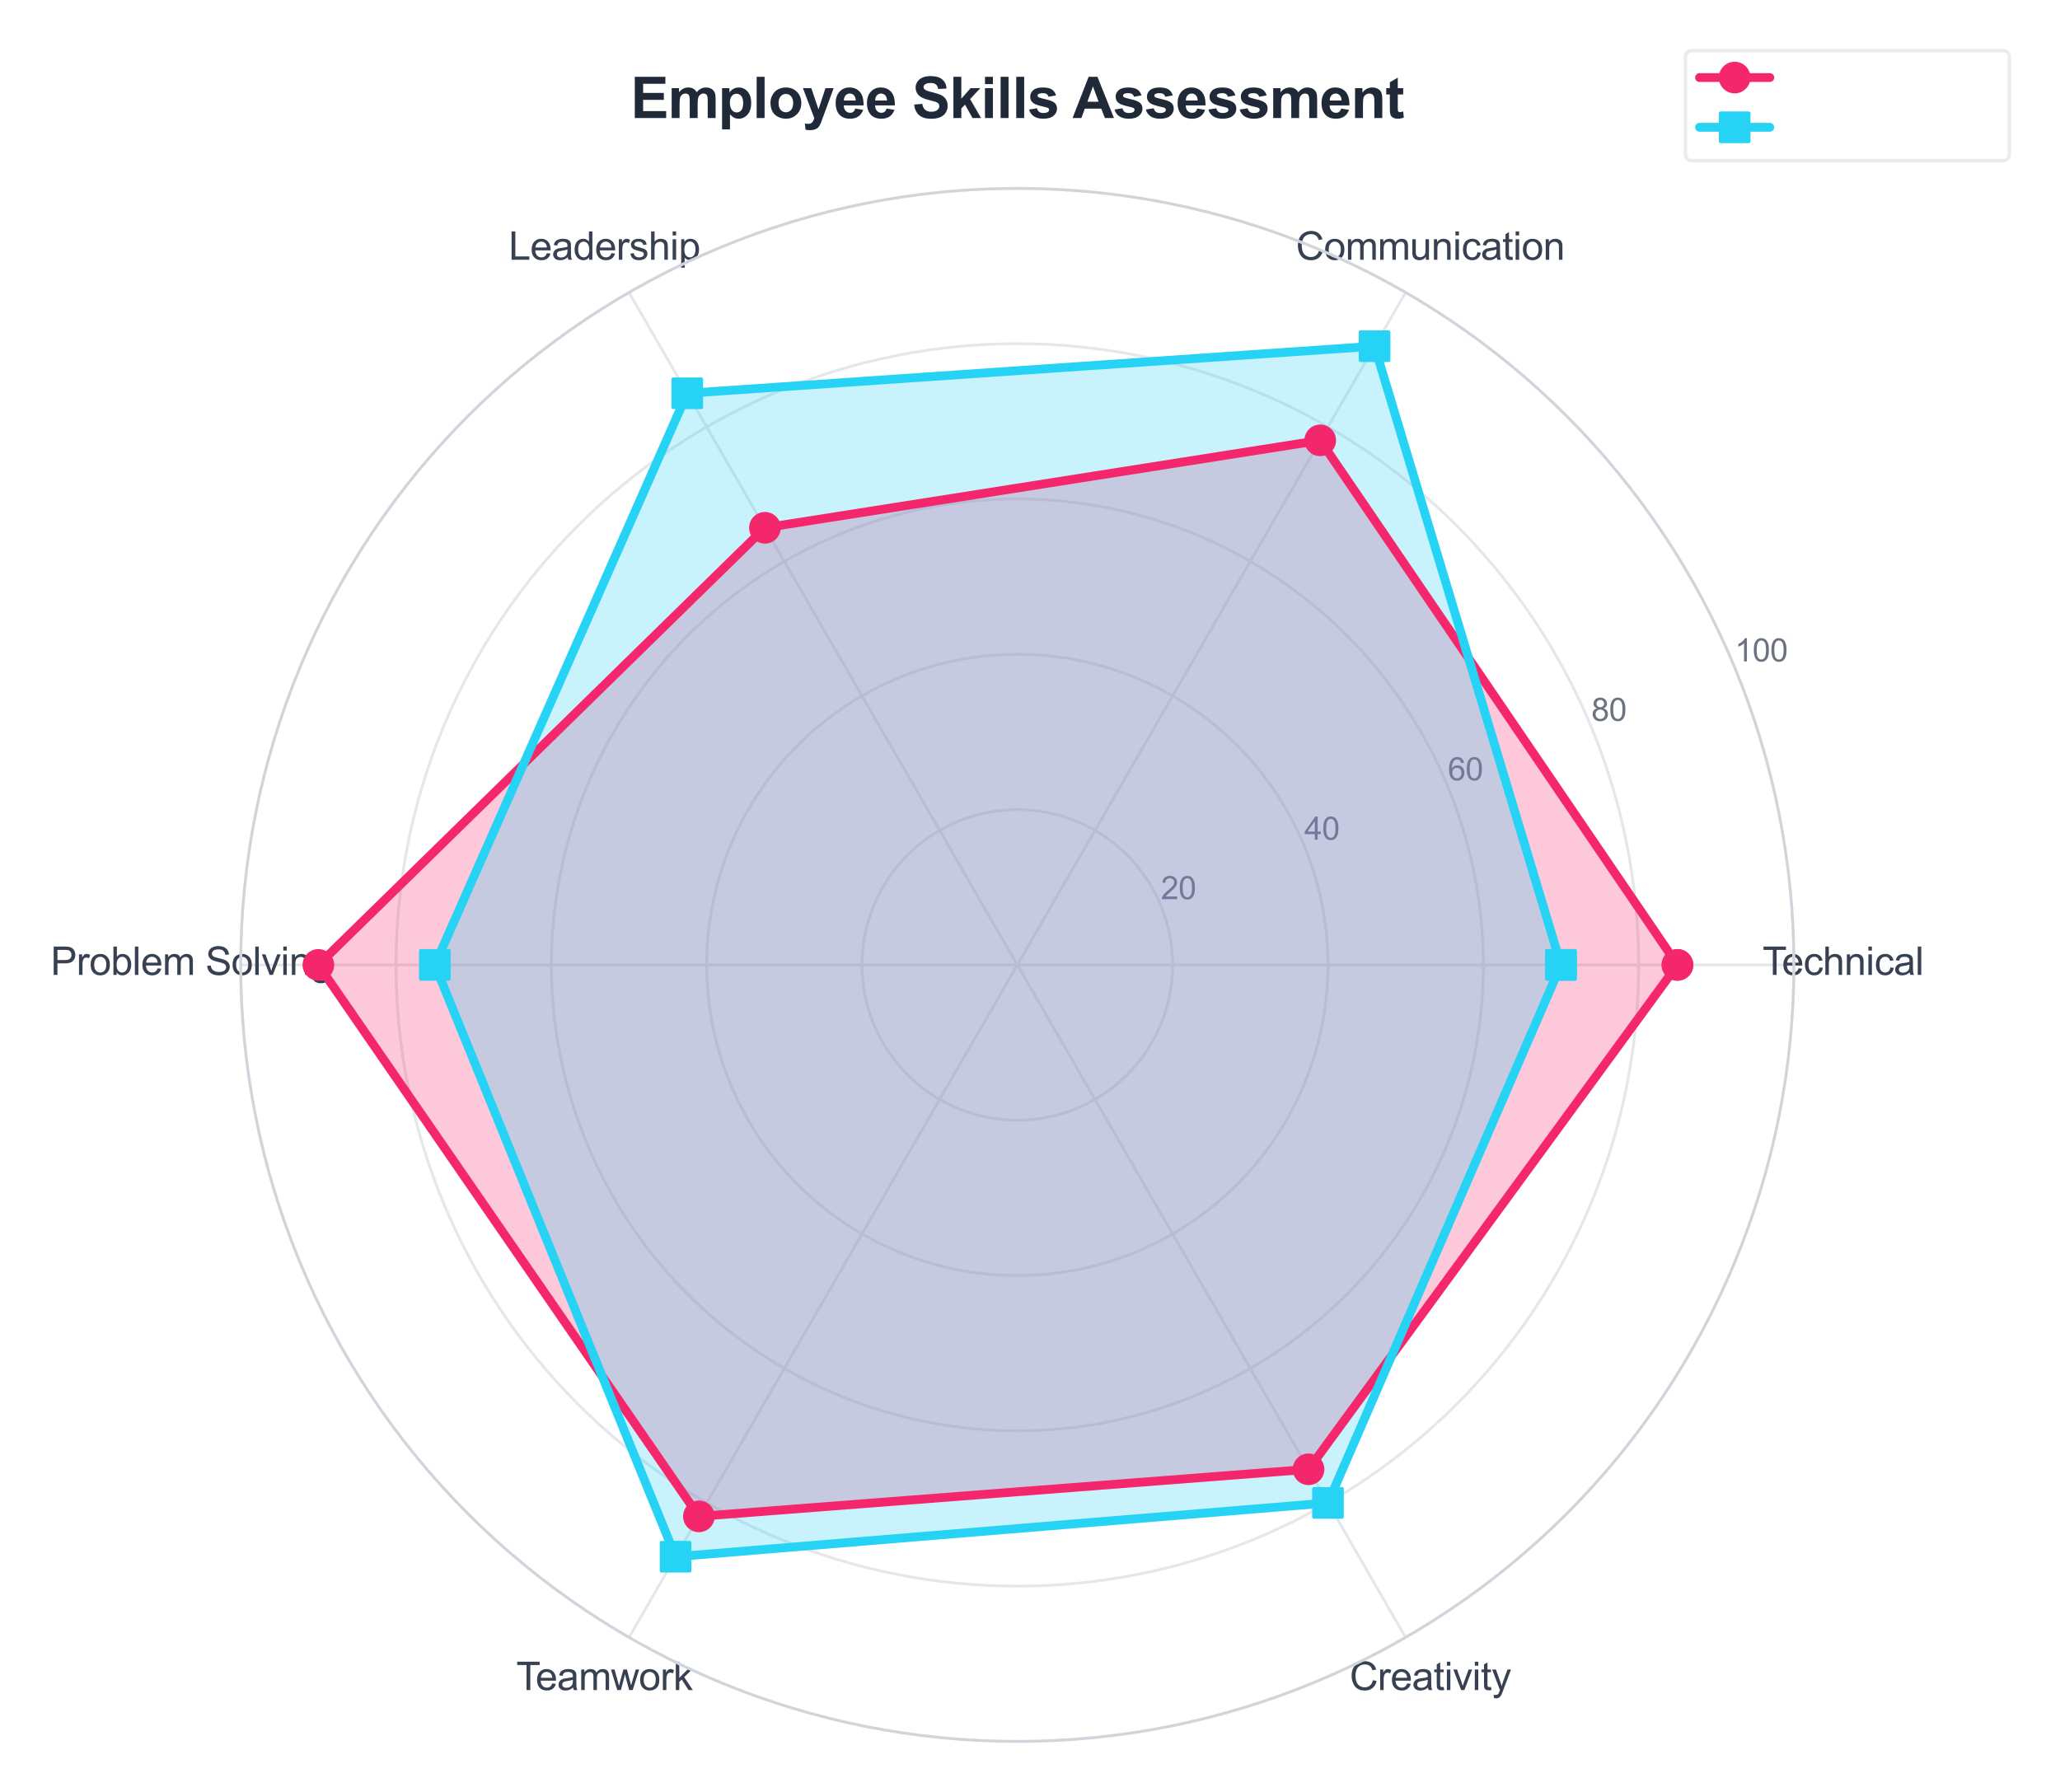 <?xml version="1.0" encoding="utf-8" standalone="no"?>
<!DOCTYPE svg PUBLIC "-//W3C//DTD SVG 1.1//EN"
  "http://www.w3.org/Graphics/SVG/1.1/DTD/svg11.dtd">
<svg xmlns:xlink="http://www.w3.org/1999/xlink" viewBox="0 0 585.802 509.672" xmlns="http://www.w3.org/2000/svg" version="1.1">
 <defs>
  <style type="text/css">*{stroke-linejoin: round; stroke-linecap: butt}</style>
 </defs>
 <g id="figure_1">
  <g id="patch_1">
   <path d="M 0 509.672 
L 585.802 509.672 
L 585.802 0 
L 0 0 
z
" style="fill: #ffffff"/>
  </g>
  <g id="axes_1">
   <g id="patch_2">
    <path d="M 510.147 274.421 
C 510.147 245.419 504.434 216.699 493.336 189.905 
C 482.237 163.111 465.969 138.763 445.461 118.256 
C 424.954 97.749 400.606 81.48 373.812 70.381 
C 347.018 59.283 318.298 53.57 289.296 53.57 
C 260.294 53.57 231.574 59.283 204.78 70.381 
C 177.986 81.48 153.638 97.749 133.131 118.256 
C 112.623 138.763 96.355 163.111 85.256 189.905 
C 74.158 216.699 68.445 245.419 68.445 274.421 
C 68.445 303.423 74.158 332.143 85.256 358.937 
C 96.355 385.731 112.623 410.079 133.131 430.586 
C 153.638 451.094 177.986 467.362 204.78 478.461 
C 231.574 489.559 260.294 495.272 289.296 495.272 
C 318.298 495.272 347.018 489.559 373.812 478.461 
C 400.606 467.362 424.954 451.094 445.461 430.586 
C 465.969 410.079 482.237 385.731 493.336 358.937 
C 504.434 332.143 510.147 303.423 510.147 274.421 
M 289.296 274.421 
C 289.296 274.421 289.296 274.421 289.296 274.421 
C 289.296 274.421 289.296 274.421 289.296 274.421 
C 289.296 274.421 289.296 274.421 289.296 274.421 
C 289.296 274.421 289.296 274.421 289.296 274.421 
C 289.296 274.421 289.296 274.421 289.296 274.421 
C 289.296 274.421 289.296 274.421 289.296 274.421 
C 289.296 274.421 289.296 274.421 289.296 274.421 
C 289.296 274.421 289.296 274.421 289.296 274.421 
C 289.296 274.421 289.296 274.421 289.296 274.421 
C 289.296 274.421 289.296 274.421 289.296 274.421 
C 289.296 274.421 289.296 274.421 289.296 274.421 
C 289.296 274.421 289.296 274.421 289.296 274.421 
C 289.296 274.421 289.296 274.421 289.296 274.421 
C 289.296 274.421 289.296 274.421 289.296 274.421 
C 289.296 274.421 289.296 274.421 289.296 274.421 
C 289.296 274.421 289.296 274.421 289.296 274.421 
z
" style="fill: #ffffff"/>
   </g>
   <g id="matplotlib.axis_1">
    <g id="xtick_1">
     <g id="line2d_1">
      <path d="M 289.296 274.421 
L 510.147 274.421 
" clip-path="url(#peaae382b08)" style="fill: none; stroke: #e5e7eb; stroke-width: 0.8; stroke-linecap: round"/>
     </g>
     <g id="text_1">
      <!-- Technical -->
      <g style="fill: #374151" transform="translate(501.222 277.265) scale(0.11 -0.11)">
       <defs>
        <path id="ArialMT-54" d="M 1659 0 
L 1659 4041 
L 150 4041 
L 150 4581 
L 3781 4581 
L 3781 4041 
L 2266 4041 
L 2266 0 
L 1659 0 
z
" transform="scale(0.016)"/>
        <path id="ArialMT-65" d="M 2694 1069 
L 3275 997 
Q 3138 488 2766 206 
Q 2394 -75 1816 -75 
Q 1088 -75 661 373 
Q 234 822 234 1631 
Q 234 2469 665 2931 
Q 1097 3394 1784 3394 
Q 2450 3394 2872 2941 
Q 3294 2488 3294 1666 
Q 3294 1616 3291 1516 
L 816 1516 
Q 847 969 1125 678 
Q 1403 388 1819 388 
Q 2128 388 2347 550 
Q 2566 713 2694 1069 
z
M 847 1978 
L 2700 1978 
Q 2663 2397 2488 2606 
Q 2219 2931 1791 2931 
Q 1403 2931 1139 2672 
Q 875 2413 847 1978 
z
" transform="scale(0.016)"/>
        <path id="ArialMT-63" d="M 2588 1216 
L 3141 1144 
Q 3050 572 2676 248 
Q 2303 -75 1759 -75 
Q 1078 -75 664 370 
Q 250 816 250 1647 
Q 250 2184 428 2587 
Q 606 2991 970 3192 
Q 1334 3394 1763 3394 
Q 2303 3394 2647 3120 
Q 2991 2847 3088 2344 
L 2541 2259 
Q 2463 2594 2264 2762 
Q 2066 2931 1784 2931 
Q 1359 2931 1093 2626 
Q 828 2322 828 1663 
Q 828 994 1084 691 
Q 1341 388 1753 388 
Q 2084 388 2306 591 
Q 2528 794 2588 1216 
z
" transform="scale(0.016)"/>
        <path id="ArialMT-68" d="M 422 0 
L 422 4581 
L 984 4581 
L 984 2938 
Q 1378 3394 1978 3394 
Q 2347 3394 2619 3248 
Q 2891 3103 3008 2847 
Q 3125 2591 3125 2103 
L 3125 0 
L 2563 0 
L 2563 2103 
Q 2563 2525 2380 2717 
Q 2197 2909 1863 2909 
Q 1613 2909 1392 2779 
Q 1172 2650 1078 2428 
Q 984 2206 984 1816 
L 984 0 
L 422 0 
z
" transform="scale(0.016)"/>
        <path id="ArialMT-6e" d="M 422 0 
L 422 3319 
L 928 3319 
L 928 2847 
Q 1294 3394 1984 3394 
Q 2284 3394 2536 3286 
Q 2788 3178 2913 3003 
Q 3038 2828 3088 2588 
Q 3119 2431 3119 2041 
L 3119 0 
L 2556 0 
L 2556 2019 
Q 2556 2363 2490 2533 
Q 2425 2703 2258 2804 
Q 2091 2906 1866 2906 
Q 1506 2906 1245 2678 
Q 984 2450 984 1813 
L 984 0 
L 422 0 
z
" transform="scale(0.016)"/>
        <path id="ArialMT-69" d="M 425 3934 
L 425 4581 
L 988 4581 
L 988 3934 
L 425 3934 
z
M 425 0 
L 425 3319 
L 988 3319 
L 988 0 
L 425 0 
z
" transform="scale(0.016)"/>
        <path id="ArialMT-61" d="M 2588 409 
Q 2275 144 1986 34 
Q 1697 -75 1366 -75 
Q 819 -75 525 192 
Q 231 459 231 875 
Q 231 1119 342 1320 
Q 453 1522 633 1644 
Q 813 1766 1038 1828 
Q 1203 1872 1538 1913 
Q 2219 1994 2541 2106 
Q 2544 2222 2544 2253 
Q 2544 2597 2384 2738 
Q 2169 2928 1744 2928 
Q 1347 2928 1158 2789 
Q 969 2650 878 2297 
L 328 2372 
Q 403 2725 575 2942 
Q 747 3159 1072 3276 
Q 1397 3394 1825 3394 
Q 2250 3394 2515 3294 
Q 2781 3194 2906 3042 
Q 3031 2891 3081 2659 
Q 3109 2516 3109 2141 
L 3109 1391 
Q 3109 606 3145 398 
Q 3181 191 3288 0 
L 2700 0 
Q 2613 175 2588 409 
z
M 2541 1666 
Q 2234 1541 1622 1453 
Q 1275 1403 1131 1340 
Q 988 1278 909 1158 
Q 831 1038 831 891 
Q 831 666 1001 516 
Q 1172 366 1500 366 
Q 1825 366 2078 508 
Q 2331 650 2450 897 
Q 2541 1088 2541 1459 
L 2541 1666 
z
" transform="scale(0.016)"/>
        <path id="ArialMT-6c" d="M 409 0 
L 409 4581 
L 972 4581 
L 972 0 
L 409 0 
z
" transform="scale(0.016)"/>
       </defs>
       <use xlink:href="#ArialMT-54"/>
       <use xlink:href="#ArialMT-65" transform="translate(49.959 0)"/>
       <use xlink:href="#ArialMT-63" transform="translate(105.574 0)"/>
       <use xlink:href="#ArialMT-68" transform="translate(155.574 0)"/>
       <use xlink:href="#ArialMT-6e" transform="translate(211.189 0)"/>
       <use xlink:href="#ArialMT-69" transform="translate(266.805 0)"/>
       <use xlink:href="#ArialMT-63" transform="translate(289.021 0)"/>
       <use xlink:href="#ArialMT-61" transform="translate(339.021 0)"/>
       <use xlink:href="#ArialMT-6c" transform="translate(394.637 0)"/>
      </g>
     </g>
    </g>
    <g id="xtick_2">
     <g id="line2d_2">
      <path d="M 289.296 274.421 
L 399.722 83.159 
" clip-path="url(#peaae382b08)" style="fill: none; stroke: #e5e7eb; stroke-width: 0.8; stroke-linecap: round"/>
     </g>
     <g id="text_2">
      <!-- Communication -->
      <g style="fill: #374151" transform="translate(368.514 73.878) scale(0.11 -0.11)">
       <defs>
        <path id="ArialMT-43" d="M 3763 1606 
L 4369 1453 
Q 4178 706 3683 314 
Q 3188 -78 2472 -78 
Q 1731 -78 1267 223 
Q 803 525 561 1097 
Q 319 1669 319 2325 
Q 319 3041 592 3573 
Q 866 4106 1370 4382 
Q 1875 4659 2481 4659 
Q 3169 4659 3637 4309 
Q 4106 3959 4291 3325 
L 3694 3184 
Q 3534 3684 3231 3912 
Q 2928 4141 2469 4141 
Q 1941 4141 1586 3887 
Q 1231 3634 1087 3207 
Q 944 2781 944 2328 
Q 944 1744 1114 1308 
Q 1284 872 1643 656 
Q 2003 441 2422 441 
Q 2931 441 3284 734 
Q 3638 1028 3763 1606 
z
" transform="scale(0.016)"/>
        <path id="ArialMT-6f" d="M 213 1659 
Q 213 2581 725 3025 
Q 1153 3394 1769 3394 
Q 2453 3394 2887 2945 
Q 3322 2497 3322 1706 
Q 3322 1066 3130 698 
Q 2938 331 2570 128 
Q 2203 -75 1769 -75 
Q 1072 -75 642 372 
Q 213 819 213 1659 
z
M 791 1659 
Q 791 1022 1069 705 
Q 1347 388 1769 388 
Q 2188 388 2466 706 
Q 2744 1025 2744 1678 
Q 2744 2294 2464 2611 
Q 2184 2928 1769 2928 
Q 1347 2928 1069 2612 
Q 791 2297 791 1659 
z
" transform="scale(0.016)"/>
        <path id="ArialMT-6d" d="M 422 0 
L 422 3319 
L 925 3319 
L 925 2853 
Q 1081 3097 1340 3245 
Q 1600 3394 1931 3394 
Q 2300 3394 2536 3241 
Q 2772 3088 2869 2813 
Q 3263 3394 3894 3394 
Q 4388 3394 4653 3120 
Q 4919 2847 4919 2278 
L 4919 0 
L 4359 0 
L 4359 2091 
Q 4359 2428 4304 2576 
Q 4250 2725 4106 2815 
Q 3963 2906 3769 2906 
Q 3419 2906 3187 2673 
Q 2956 2441 2956 1928 
L 2956 0 
L 2394 0 
L 2394 2156 
Q 2394 2531 2256 2718 
Q 2119 2906 1806 2906 
Q 1569 2906 1367 2781 
Q 1166 2656 1075 2415 
Q 984 2175 984 1722 
L 984 0 
L 422 0 
z
" transform="scale(0.016)"/>
        <path id="ArialMT-75" d="M 2597 0 
L 2597 488 
Q 2209 -75 1544 -75 
Q 1250 -75 995 37 
Q 741 150 617 320 
Q 494 491 444 738 
Q 409 903 409 1263 
L 409 3319 
L 972 3319 
L 972 1478 
Q 972 1038 1006 884 
Q 1059 663 1231 536 
Q 1403 409 1656 409 
Q 1909 409 2131 539 
Q 2353 669 2445 892 
Q 2538 1116 2538 1541 
L 2538 3319 
L 3100 3319 
L 3100 0 
L 2597 0 
z
" transform="scale(0.016)"/>
        <path id="ArialMT-74" d="M 1650 503 
L 1731 6 
Q 1494 -44 1306 -44 
Q 1000 -44 831 53 
Q 663 150 594 308 
Q 525 466 525 972 
L 525 2881 
L 113 2881 
L 113 3319 
L 525 3319 
L 525 4141 
L 1084 4478 
L 1084 3319 
L 1650 3319 
L 1650 2881 
L 1084 2881 
L 1084 941 
Q 1084 700 1114 631 
Q 1144 563 1211 522 
Q 1278 481 1403 481 
Q 1497 481 1650 503 
z
" transform="scale(0.016)"/>
       </defs>
       <use xlink:href="#ArialMT-43"/>
       <use xlink:href="#ArialMT-6f" transform="translate(72.217 0)"/>
       <use xlink:href="#ArialMT-6d" transform="translate(127.832 0)"/>
       <use xlink:href="#ArialMT-6d" transform="translate(211.133 0)"/>
       <use xlink:href="#ArialMT-75" transform="translate(294.434 0)"/>
       <use xlink:href="#ArialMT-6e" transform="translate(350.049 0)"/>
       <use xlink:href="#ArialMT-69" transform="translate(405.664 0)"/>
       <use xlink:href="#ArialMT-63" transform="translate(427.881 0)"/>
       <use xlink:href="#ArialMT-61" transform="translate(477.881 0)"/>
       <use xlink:href="#ArialMT-74" transform="translate(533.496 0)"/>
       <use xlink:href="#ArialMT-69" transform="translate(561.279 0)"/>
       <use xlink:href="#ArialMT-6f" transform="translate(583.496 0)"/>
       <use xlink:href="#ArialMT-6e" transform="translate(639.111 0)"/>
      </g>
     </g>
    </g>
    <g id="xtick_3">
     <g id="line2d_3">
      <path d="M 289.296 274.421 
L 178.871 83.159 
" clip-path="url(#peaae382b08)" style="fill: none; stroke: #e5e7eb; stroke-width: 0.8; stroke-linecap: round"/>
     </g>
     <g id="text_3">
      <!-- Leadership -->
      <g style="fill: #374151" transform="translate(144.658 73.878) scale(0.11 -0.11)">
       <defs>
        <path id="ArialMT-4c" d="M 469 0 
L 469 4581 
L 1075 4581 
L 1075 541 
L 3331 541 
L 3331 0 
L 469 0 
z
" transform="scale(0.016)"/>
        <path id="ArialMT-64" d="M 2575 0 
L 2575 419 
Q 2259 -75 1647 -75 
Q 1250 -75 917 144 
Q 584 363 401 755 
Q 219 1147 219 1656 
Q 219 2153 384 2558 
Q 550 2963 881 3178 
Q 1213 3394 1622 3394 
Q 1922 3394 2156 3267 
Q 2391 3141 2538 2938 
L 2538 4581 
L 3097 4581 
L 3097 0 
L 2575 0 
z
M 797 1656 
Q 797 1019 1065 703 
Q 1334 388 1700 388 
Q 2069 388 2326 689 
Q 2584 991 2584 1609 
Q 2584 2291 2321 2609 
Q 2059 2928 1675 2928 
Q 1300 2928 1048 2622 
Q 797 2316 797 1656 
z
" transform="scale(0.016)"/>
        <path id="ArialMT-72" d="M 416 0 
L 416 3319 
L 922 3319 
L 922 2816 
Q 1116 3169 1280 3281 
Q 1444 3394 1641 3394 
Q 1925 3394 2219 3213 
L 2025 2691 
Q 1819 2813 1613 2813 
Q 1428 2813 1281 2702 
Q 1134 2591 1072 2394 
Q 978 2094 978 1738 
L 978 0 
L 416 0 
z
" transform="scale(0.016)"/>
        <path id="ArialMT-73" d="M 197 991 
L 753 1078 
Q 800 744 1014 566 
Q 1228 388 1613 388 
Q 2000 388 2187 545 
Q 2375 703 2375 916 
Q 2375 1106 2209 1216 
Q 2094 1291 1634 1406 
Q 1016 1563 777 1677 
Q 538 1791 414 1992 
Q 291 2194 291 2438 
Q 291 2659 392 2848 
Q 494 3038 669 3163 
Q 800 3259 1026 3326 
Q 1253 3394 1513 3394 
Q 1903 3394 2198 3281 
Q 2494 3169 2634 2976 
Q 2775 2784 2828 2463 
L 2278 2388 
Q 2241 2644 2061 2787 
Q 1881 2931 1553 2931 
Q 1166 2931 1000 2803 
Q 834 2675 834 2503 
Q 834 2394 903 2306 
Q 972 2216 1119 2156 
Q 1203 2125 1616 2013 
Q 2213 1853 2448 1751 
Q 2684 1650 2818 1456 
Q 2953 1263 2953 975 
Q 2953 694 2789 445 
Q 2625 197 2315 61 
Q 2006 -75 1616 -75 
Q 969 -75 630 194 
Q 291 463 197 991 
z
" transform="scale(0.016)"/>
        <path id="ArialMT-70" d="M 422 -1272 
L 422 3319 
L 934 3319 
L 934 2888 
Q 1116 3141 1344 3267 
Q 1572 3394 1897 3394 
Q 2322 3394 2647 3175 
Q 2972 2956 3137 2557 
Q 3303 2159 3303 1684 
Q 3303 1175 3120 767 
Q 2938 359 2589 142 
Q 2241 -75 1856 -75 
Q 1575 -75 1351 44 
Q 1128 163 984 344 
L 984 -1272 
L 422 -1272 
z
M 931 1641 
Q 931 1000 1190 694 
Q 1450 388 1819 388 
Q 2194 388 2461 705 
Q 2728 1022 2728 1688 
Q 2728 2322 2467 2637 
Q 2206 2953 1844 2953 
Q 1484 2953 1207 2617 
Q 931 2281 931 1641 
z
" transform="scale(0.016)"/>
       </defs>
       <use xlink:href="#ArialMT-4c"/>
       <use xlink:href="#ArialMT-65" transform="translate(55.615 0)"/>
       <use xlink:href="#ArialMT-61" transform="translate(111.23 0)"/>
       <use xlink:href="#ArialMT-64" transform="translate(166.846 0)"/>
       <use xlink:href="#ArialMT-65" transform="translate(222.461 0)"/>
       <use xlink:href="#ArialMT-72" transform="translate(278.076 0)"/>
       <use xlink:href="#ArialMT-73" transform="translate(311.377 0)"/>
       <use xlink:href="#ArialMT-68" transform="translate(361.377 0)"/>
       <use xlink:href="#ArialMT-69" transform="translate(416.992 0)"/>
       <use xlink:href="#ArialMT-70" transform="translate(439.209 0)"/>
      </g>
     </g>
    </g>
    <g id="xtick_4">
     <g id="line2d_4">
      <path d="M 289.296 274.421 
L 68.445 274.421 
" clip-path="url(#peaae382b08)" style="fill: none; stroke: #e5e7eb; stroke-width: 0.8; stroke-linecap: round"/>
     </g>
     <g id="text_4">
      <!-- Problem Solving -->
      <g style="fill: #374151" transform="translate(14.4 277.267) scale(0.11 -0.11)">
       <defs>
        <path id="ArialMT-50" d="M 494 0 
L 494 4581 
L 2222 4581 
Q 2678 4581 2919 4538 
Q 3256 4481 3484 4323 
Q 3713 4166 3852 3881 
Q 3991 3597 3991 3256 
Q 3991 2672 3619 2267 
Q 3247 1863 2275 1863 
L 1100 1863 
L 1100 0 
L 494 0 
z
M 1100 2403 
L 2284 2403 
Q 2872 2403 3119 2622 
Q 3366 2841 3366 3238 
Q 3366 3525 3220 3729 
Q 3075 3934 2838 4000 
Q 2684 4041 2272 4041 
L 1100 4041 
L 1100 2403 
z
" transform="scale(0.016)"/>
        <path id="ArialMT-62" d="M 941 0 
L 419 0 
L 419 4581 
L 981 4581 
L 981 2947 
Q 1338 3394 1891 3394 
Q 2197 3394 2470 3270 
Q 2744 3147 2920 2923 
Q 3097 2700 3197 2384 
Q 3297 2069 3297 1709 
Q 3297 856 2875 390 
Q 2453 -75 1863 -75 
Q 1275 -75 941 416 
L 941 0 
z
M 934 1684 
Q 934 1088 1097 822 
Q 1363 388 1816 388 
Q 2184 388 2453 708 
Q 2722 1028 2722 1663 
Q 2722 2313 2464 2622 
Q 2206 2931 1841 2931 
Q 1472 2931 1203 2611 
Q 934 2291 934 1684 
z
" transform="scale(0.016)"/>
        <path id="ArialMT-20" transform="scale(0.016)"/>
        <path id="ArialMT-53" d="M 288 1472 
L 859 1522 
Q 900 1178 1048 958 
Q 1197 738 1509 602 
Q 1822 466 2213 466 
Q 2559 466 2825 569 
Q 3091 672 3220 851 
Q 3350 1031 3350 1244 
Q 3350 1459 3225 1620 
Q 3100 1781 2813 1891 
Q 2628 1963 1997 2114 
Q 1366 2266 1113 2400 
Q 784 2572 623 2826 
Q 463 3081 463 3397 
Q 463 3744 659 4045 
Q 856 4347 1234 4503 
Q 1613 4659 2075 4659 
Q 2584 4659 2973 4495 
Q 3363 4331 3572 4012 
Q 3781 3694 3797 3291 
L 3216 3247 
Q 3169 3681 2898 3903 
Q 2628 4125 2100 4125 
Q 1550 4125 1298 3923 
Q 1047 3722 1047 3438 
Q 1047 3191 1225 3031 
Q 1400 2872 2139 2705 
Q 2878 2538 3153 2413 
Q 3553 2228 3743 1945 
Q 3934 1663 3934 1294 
Q 3934 928 3725 604 
Q 3516 281 3123 101 
Q 2731 -78 2241 -78 
Q 1619 -78 1198 103 
Q 778 284 539 648 
Q 300 1013 288 1472 
z
" transform="scale(0.016)"/>
        <path id="ArialMT-76" d="M 1344 0 
L 81 3319 
L 675 3319 
L 1388 1331 
Q 1503 1009 1600 663 
Q 1675 925 1809 1294 
L 2547 3319 
L 3125 3319 
L 1869 0 
L 1344 0 
z
" transform="scale(0.016)"/>
        <path id="ArialMT-67" d="M 319 -275 
L 866 -356 
Q 900 -609 1056 -725 
Q 1266 -881 1628 -881 
Q 2019 -881 2231 -725 
Q 2444 -569 2519 -288 
Q 2563 -116 2559 434 
Q 2191 0 1641 0 
Q 956 0 581 494 
Q 206 988 206 1678 
Q 206 2153 378 2554 
Q 550 2956 876 3175 
Q 1203 3394 1644 3394 
Q 2231 3394 2613 2919 
L 2613 3319 
L 3131 3319 
L 3131 450 
Q 3131 -325 2973 -648 
Q 2816 -972 2473 -1159 
Q 2131 -1347 1631 -1347 
Q 1038 -1347 672 -1080 
Q 306 -813 319 -275 
z
M 784 1719 
Q 784 1066 1043 766 
Q 1303 466 1694 466 
Q 2081 466 2343 764 
Q 2606 1063 2606 1700 
Q 2606 2309 2336 2618 
Q 2066 2928 1684 2928 
Q 1309 2928 1046 2623 
Q 784 2319 784 1719 
z
" transform="scale(0.016)"/>
       </defs>
       <use xlink:href="#ArialMT-50"/>
       <use xlink:href="#ArialMT-72" transform="translate(66.699 0)"/>
       <use xlink:href="#ArialMT-6f" transform="translate(100 0)"/>
       <use xlink:href="#ArialMT-62" transform="translate(155.615 0)"/>
       <use xlink:href="#ArialMT-6c" transform="translate(211.23 0)"/>
       <use xlink:href="#ArialMT-65" transform="translate(233.447 0)"/>
       <use xlink:href="#ArialMT-6d" transform="translate(289.062 0)"/>
       <use xlink:href="#ArialMT-20" transform="translate(372.363 0)"/>
       <use xlink:href="#ArialMT-53" transform="translate(400.146 0)"/>
       <use xlink:href="#ArialMT-6f" transform="translate(466.846 0)"/>
       <use xlink:href="#ArialMT-6c" transform="translate(522.461 0)"/>
       <use xlink:href="#ArialMT-76" transform="translate(544.678 0)"/>
       <use xlink:href="#ArialMT-69" transform="translate(594.678 0)"/>
       <use xlink:href="#ArialMT-6e" transform="translate(616.895 0)"/>
       <use xlink:href="#ArialMT-67" transform="translate(672.51 0)"/>
      </g>
     </g>
    </g>
    <g id="xtick_5">
     <g id="line2d_5">
      <path d="M 289.296 274.421 
L 178.871 465.684 
" clip-path="url(#peaae382b08)" style="fill: none; stroke: #e5e7eb; stroke-width: 0.8; stroke-linecap: round"/>
     </g>
     <g id="text_5">
      <!-- Teamwork -->
      <g style="fill: #374151" transform="translate(146.813 480.652) scale(0.11 -0.11)">
       <defs>
        <path id="ArialMT-77" d="M 1034 0 
L 19 3319 
L 600 3319 
L 1128 1403 
L 1325 691 
Q 1338 744 1497 1375 
L 2025 3319 
L 2603 3319 
L 3100 1394 
L 3266 759 
L 3456 1400 
L 4025 3319 
L 4572 3319 
L 3534 0 
L 2950 0 
L 2422 1988 
L 2294 2553 
L 1622 0 
L 1034 0 
z
" transform="scale(0.016)"/>
        <path id="ArialMT-6b" d="M 425 0 
L 425 4581 
L 988 4581 
L 988 1969 
L 2319 3319 
L 3047 3319 
L 1778 2088 
L 3175 0 
L 2481 0 
L 1384 1697 
L 988 1316 
L 988 0 
L 425 0 
z
" transform="scale(0.016)"/>
       </defs>
       <use xlink:href="#ArialMT-54"/>
       <use xlink:href="#ArialMT-65" transform="translate(49.959 0)"/>
       <use xlink:href="#ArialMT-61" transform="translate(105.574 0)"/>
       <use xlink:href="#ArialMT-6d" transform="translate(161.189 0)"/>
       <use xlink:href="#ArialMT-77" transform="translate(244.49 0)"/>
       <use xlink:href="#ArialMT-6f" transform="translate(316.707 0)"/>
       <use xlink:href="#ArialMT-72" transform="translate(372.322 0)"/>
       <use xlink:href="#ArialMT-6b" transform="translate(405.623 0)"/>
      </g>
     </g>
    </g>
    <g id="xtick_6">
     <g id="line2d_6">
      <path d="M 289.296 274.421 
L 399.722 465.684 
" clip-path="url(#peaae382b08)" style="fill: none; stroke: #e5e7eb; stroke-width: 0.8; stroke-linecap: round"/>
     </g>
     <g id="text_6">
      <!-- Creativity -->
      <g style="fill: #374151" transform="translate(383.801 480.654) scale(0.11 -0.11)">
       <defs>
        <path id="ArialMT-79" d="M 397 -1278 
L 334 -750 
Q 519 -800 656 -800 
Q 844 -800 956 -737 
Q 1069 -675 1141 -563 
Q 1194 -478 1313 -144 
Q 1328 -97 1363 -6 
L 103 3319 
L 709 3319 
L 1400 1397 
Q 1534 1031 1641 628 
Q 1738 1016 1872 1384 
L 2581 3319 
L 3144 3319 
L 1881 -56 
Q 1678 -603 1566 -809 
Q 1416 -1088 1222 -1217 
Q 1028 -1347 759 -1347 
Q 597 -1347 397 -1278 
z
" transform="scale(0.016)"/>
       </defs>
       <use xlink:href="#ArialMT-43"/>
       <use xlink:href="#ArialMT-72" transform="translate(72.217 0)"/>
       <use xlink:href="#ArialMT-65" transform="translate(105.518 0)"/>
       <use xlink:href="#ArialMT-61" transform="translate(161.133 0)"/>
       <use xlink:href="#ArialMT-74" transform="translate(216.748 0)"/>
       <use xlink:href="#ArialMT-69" transform="translate(244.531 0)"/>
       <use xlink:href="#ArialMT-76" transform="translate(266.748 0)"/>
       <use xlink:href="#ArialMT-69" transform="translate(316.748 0)"/>
       <use xlink:href="#ArialMT-74" transform="translate(338.965 0)"/>
       <use xlink:href="#ArialMT-79" transform="translate(366.748 0)"/>
      </g>
     </g>
    </g>
   </g>
   <g id="matplotlib.axis_2">
    <g id="ytick_1">
     <g id="line2d_7">
      <path d="M 333.466 274.421 
C 333.466 268.621 332.324 262.877 330.104 257.518 
C 327.884 252.159 324.631 247.29 320.529 243.188 
C 316.428 239.087 311.558 235.833 306.199 233.613 
C 300.841 231.394 295.097 230.251 289.296 230.251 
C 283.496 230.251 277.752 231.394 272.393 233.613 
C 267.034 235.833 262.165 239.087 258.063 243.188 
C 253.962 247.29 250.708 252.159 248.488 257.518 
C 246.269 262.877 245.126 268.621 245.126 274.421 
C 245.126 280.222 246.269 285.966 248.488 291.324 
C 250.708 296.683 253.962 301.553 258.063 305.654 
C 262.165 309.756 267.034 313.009 272.393 315.229 
C 277.752 317.449 283.496 318.591 289.296 318.591 
C 295.097 318.591 300.841 317.449 306.199 315.229 
C 311.558 313.009 316.428 309.756 320.529 305.654 
C 324.631 301.553 327.884 296.683 330.104 291.324 
C 332.324 285.966 333.466 280.222 333.466 274.421 
" clip-path="url(#peaae382b08)" style="fill: none; stroke: #e5e7eb; stroke-width: 0.8; stroke-linecap: round"/>
     </g>
     <g id="text_7">
      <!-- 20 -->
      <g style="fill: #6b7280" transform="translate(330.104 255.729) scale(0.09 -0.09)">
       <defs>
        <path id="ArialMT-32" d="M 3222 541 
L 3222 0 
L 194 0 
Q 188 203 259 391 
Q 375 700 629 1000 
Q 884 1300 1366 1694 
Q 2113 2306 2375 2664 
Q 2638 3022 2638 3341 
Q 2638 3675 2398 3904 
Q 2159 4134 1775 4134 
Q 1369 4134 1125 3890 
Q 881 3647 878 3216 
L 300 3275 
Q 359 3922 746 4261 
Q 1134 4600 1788 4600 
Q 2447 4600 2831 4234 
Q 3216 3869 3216 3328 
Q 3216 3053 3103 2787 
Q 2991 2522 2730 2228 
Q 2469 1934 1863 1422 
Q 1356 997 1212 845 
Q 1069 694 975 541 
L 3222 541 
z
" transform="scale(0.016)"/>
        <path id="ArialMT-30" d="M 266 2259 
Q 266 3072 433 3567 
Q 600 4063 929 4331 
Q 1259 4600 1759 4600 
Q 2128 4600 2406 4451 
Q 2684 4303 2865 4023 
Q 3047 3744 3150 3342 
Q 3253 2941 3253 2259 
Q 3253 1453 3087 958 
Q 2922 463 2592 192 
Q 2263 -78 1759 -78 
Q 1097 -78 719 397 
Q 266 969 266 2259 
z
M 844 2259 
Q 844 1131 1108 757 
Q 1372 384 1759 384 
Q 2147 384 2411 759 
Q 2675 1134 2675 2259 
Q 2675 3391 2411 3762 
Q 2147 4134 1753 4134 
Q 1366 4134 1134 3806 
Q 844 3388 844 2259 
z
" transform="scale(0.016)"/>
       </defs>
       <use xlink:href="#ArialMT-32"/>
       <use xlink:href="#ArialMT-30" transform="translate(55.615 0)"/>
      </g>
     </g>
    </g>
    <g id="ytick_2">
     <g id="line2d_8">
      <path d="M 377.637 274.421 
C 377.637 262.82 375.351 251.332 370.912 240.615 
C 366.473 229.897 359.965 220.158 351.762 211.955 
C 343.559 203.752 333.82 197.245 323.103 192.805 
C 312.385 188.366 300.897 186.081 289.296 186.081 
C 277.695 186.081 266.207 188.366 255.49 192.805 
C 244.772 197.245 235.033 203.752 226.83 211.955 
C 218.627 220.158 212.12 229.897 207.68 240.615 
C 203.241 251.332 200.956 262.82 200.956 274.421 
C 200.956 286.022 203.241 297.51 207.68 308.228 
C 212.12 318.945 218.627 328.684 226.83 336.887 
C 235.033 345.09 244.772 351.598 255.49 356.037 
C 266.207 360.477 277.695 362.762 289.296 362.762 
C 300.897 362.762 312.385 360.477 323.103 356.037 
C 333.82 351.598 343.559 345.09 351.762 336.887 
C 359.965 328.684 366.473 318.945 370.912 308.228 
C 375.351 297.51 377.637 286.022 377.637 274.421 
" clip-path="url(#peaae382b08)" style="fill: none; stroke: #e5e7eb; stroke-width: 0.8; stroke-linecap: round"/>
     </g>
     <g id="text_8">
      <!-- 40 -->
      <g style="fill: #6b7280" transform="translate(370.912 238.826) scale(0.09 -0.09)">
       <defs>
        <path id="ArialMT-34" d="M 2069 0 
L 2069 1097 
L 81 1097 
L 81 1613 
L 2172 4581 
L 2631 4581 
L 2631 1613 
L 3250 1613 
L 3250 1097 
L 2631 1097 
L 2631 0 
L 2069 0 
z
M 2069 1613 
L 2069 3678 
L 634 1613 
L 2069 1613 
z
" transform="scale(0.016)"/>
       </defs>
       <use xlink:href="#ArialMT-34"/>
       <use xlink:href="#ArialMT-30" transform="translate(55.615 0)"/>
      </g>
     </g>
    </g>
    <g id="ytick_3">
     <g id="line2d_9">
      <path d="M 421.807 274.421 
C 421.807 257.02 418.379 239.788 411.72 223.712 
C 405.061 207.635 395.3 193.027 382.995 180.722 
C 370.691 168.418 356.082 158.656 340.006 151.997 
C 323.929 145.338 306.697 141.911 289.296 141.911 
C 271.895 141.911 254.663 145.338 238.587 151.997 
C 222.51 158.656 207.901 168.418 195.597 180.722 
C 183.293 193.027 173.531 207.635 166.872 223.712 
C 160.213 239.788 156.786 257.02 156.786 274.421 
C 156.786 291.822 160.213 309.054 166.872 325.131 
C 173.531 341.207 183.293 355.816 195.597 368.12 
C 207.901 380.425 222.51 390.186 238.587 396.845 
C 254.663 403.504 271.895 406.932 289.296 406.932 
C 306.697 406.932 323.929 403.504 340.006 396.845 
C 356.082 390.186 370.691 380.425 382.995 368.12 
C 395.3 355.816 405.061 341.207 411.72 325.131 
C 418.379 309.054 421.807 291.822 421.807 274.421 
" clip-path="url(#peaae382b08)" style="fill: none; stroke: #e5e7eb; stroke-width: 0.8; stroke-linecap: round"/>
     </g>
     <g id="text_9">
      <!-- 60 -->
      <g style="fill: #6b7280" transform="translate(411.72 221.923) scale(0.09 -0.09)">
       <defs>
        <path id="ArialMT-36" d="M 3184 3459 
L 2625 3416 
Q 2550 3747 2413 3897 
Q 2184 4138 1850 4138 
Q 1581 4138 1378 3988 
Q 1113 3794 959 3422 
Q 806 3050 800 2363 
Q 1003 2672 1297 2822 
Q 1591 2972 1913 2972 
Q 2475 2972 2870 2558 
Q 3266 2144 3266 1488 
Q 3266 1056 3080 686 
Q 2894 316 2569 119 
Q 2244 -78 1831 -78 
Q 1128 -78 684 439 
Q 241 956 241 2144 
Q 241 3472 731 4075 
Q 1159 4600 1884 4600 
Q 2425 4600 2770 4297 
Q 3116 3994 3184 3459 
z
M 888 1484 
Q 888 1194 1011 928 
Q 1134 663 1356 523 
Q 1578 384 1822 384 
Q 2178 384 2434 671 
Q 2691 959 2691 1453 
Q 2691 1928 2437 2201 
Q 2184 2475 1800 2475 
Q 1419 2475 1153 2201 
Q 888 1928 888 1484 
z
" transform="scale(0.016)"/>
       </defs>
       <use xlink:href="#ArialMT-36"/>
       <use xlink:href="#ArialMT-30" transform="translate(55.615 0)"/>
      </g>
     </g>
    </g>
    <g id="ytick_4">
     <g id="line2d_10">
      <path d="M 465.977 274.421 
C 465.977 251.22 461.407 228.244 452.528 206.808 
C 443.649 185.373 430.634 165.895 414.228 149.489 
C 397.822 133.083 378.344 120.068 356.909 111.189 
C 335.474 102.311 312.498 97.74 289.296 97.74 
C 266.095 97.74 243.119 102.311 221.683 111.189 
C 200.248 120.068 180.77 133.083 164.364 149.489 
C 147.958 165.895 134.943 185.373 126.064 206.808 
C 117.186 228.244 112.615 251.22 112.615 274.421 
C 112.615 297.623 117.186 320.599 126.064 342.034 
C 134.943 363.469 147.958 382.947 164.364 399.353 
C 180.77 415.759 200.248 428.774 221.683 437.653 
C 243.119 446.532 266.095 451.102 289.296 451.102 
C 312.498 451.102 335.474 446.532 356.909 437.653 
C 378.344 428.774 397.822 415.759 414.228 399.353 
C 430.634 382.947 443.649 363.469 452.528 342.034 
C 461.407 320.599 465.977 297.623 465.977 274.421 
" clip-path="url(#peaae382b08)" style="fill: none; stroke: #e5e7eb; stroke-width: 0.8; stroke-linecap: round"/>
     </g>
     <g id="text_10">
      <!-- 80 -->
      <g style="fill: #6b7280" transform="translate(452.528 205.02) scale(0.09 -0.09)">
       <defs>
        <path id="ArialMT-38" d="M 1131 2484 
Q 781 2613 612 2850 
Q 444 3088 444 3419 
Q 444 3919 803 4259 
Q 1163 4600 1759 4600 
Q 2359 4600 2725 4251 
Q 3091 3903 3091 3403 
Q 3091 3084 2923 2848 
Q 2756 2613 2416 2484 
Q 2838 2347 3058 2040 
Q 3278 1734 3278 1309 
Q 3278 722 2862 322 
Q 2447 -78 1769 -78 
Q 1091 -78 675 323 
Q 259 725 259 1325 
Q 259 1772 486 2073 
Q 713 2375 1131 2484 
z
M 1019 3438 
Q 1019 3113 1228 2906 
Q 1438 2700 1772 2700 
Q 2097 2700 2305 2904 
Q 2513 3109 2513 3406 
Q 2513 3716 2298 3927 
Q 2084 4138 1766 4138 
Q 1444 4138 1231 3931 
Q 1019 3725 1019 3438 
z
M 838 1322 
Q 838 1081 952 856 
Q 1066 631 1291 507 
Q 1516 384 1775 384 
Q 2178 384 2440 643 
Q 2703 903 2703 1303 
Q 2703 1709 2433 1975 
Q 2163 2241 1756 2241 
Q 1359 2241 1098 1978 
Q 838 1716 838 1322 
z
" transform="scale(0.016)"/>
       </defs>
       <use xlink:href="#ArialMT-38"/>
       <use xlink:href="#ArialMT-30" transform="translate(55.615 0)"/>
      </g>
     </g>
    </g>
    <g id="ytick_5">
     <g id="line2d_11">
      <path d="M 510.147 274.421 
C 510.147 245.419 504.434 216.699 493.336 189.905 
C 482.237 163.111 465.969 138.763 445.461 118.256 
C 424.954 97.749 400.606 81.48 373.812 70.381 
C 347.018 59.283 318.298 53.57 289.296 53.57 
C 260.294 53.57 231.574 59.283 204.78 70.381 
C 177.986 81.48 153.638 97.749 133.131 118.256 
C 112.623 138.763 96.355 163.111 85.256 189.905 
C 74.158 216.699 68.445 245.419 68.445 274.421 
C 68.445 303.423 74.158 332.143 85.256 358.937 
C 96.355 385.731 112.623 410.079 133.131 430.586 
C 153.638 451.094 177.986 467.362 204.78 478.461 
C 231.574 489.559 260.294 495.272 289.296 495.272 
C 318.298 495.272 347.018 489.559 373.812 478.461 
C 400.606 467.362 424.954 451.094 445.461 430.586 
C 465.969 410.079 482.237 385.731 493.336 358.937 
C 504.434 332.143 510.147 303.423 510.147 274.421 
" clip-path="url(#peaae382b08)" style="fill: none; stroke: #e5e7eb; stroke-width: 0.8; stroke-linecap: round"/>
     </g>
     <g id="text_11">
      <!-- 100 -->
      <g style="fill: #6b7280" transform="translate(493.336 188.116) scale(0.09 -0.09)">
       <defs>
        <path id="ArialMT-31" d="M 2384 0 
L 1822 0 
L 1822 3584 
Q 1619 3391 1289 3197 
Q 959 3003 697 2906 
L 697 3450 
Q 1169 3672 1522 3987 
Q 1875 4303 2022 4600 
L 2384 4600 
L 2384 0 
z
" transform="scale(0.016)"/>
       </defs>
       <use xlink:href="#ArialMT-31"/>
       <use xlink:href="#ArialMT-30" transform="translate(55.615 0)"/>
       <use xlink:href="#ArialMT-30" transform="translate(111.23 0)"/>
      </g>
     </g>
    </g>
   </g>
   <g id="patch_3">
    <path d="M 477.02 274.421 
L 375.428 125.236 
L 217.52 150.101 
L 90.53 274.421 
L 198.747 431.257 
L 372.115 417.868 
z
" clip-path="url(#peaae382b08)" style="fill: #f5276c; opacity: 0.25; stroke: #f5276c; stroke-linejoin: miter"/>
   </g>
   <g id="patch_4">
    <path d="M 443.892 274.421 
L 390.888 98.46 
L 195.434 111.848 
L 123.658 274.421 
L 192.122 442.732 
L 377.637 427.431 
z
" clip-path="url(#peaae382b08)" style="fill: #27d3f5; opacity: 0.25; stroke: #27d3f5; stroke-linejoin: miter"/>
   </g>
   <g id="line2d_12">
    <path d="M 477.02 274.421 
L 375.428 125.236 
L 217.52 150.101 
L 90.53 274.421 
L 198.747 431.257 
L 372.115 417.868 
L 477.02 274.421 
" clip-path="url(#peaae382b08)" style="fill: none; stroke: #f5276c; stroke-width: 2.5; stroke-linecap: round"/>
    <defs>
     <path id="m7a85401436" d="M 0 4 
C 1.061 4 2.078 3.579 2.828 2.828 
C 3.579 2.078 4 1.061 4 0 
C 4 -1.061 3.579 -2.078 2.828 -2.828 
C 2.078 -3.579 1.061 -4 0 -4 
C -1.061 -4 -2.078 -3.579 -2.828 -2.828 
C -3.579 -2.078 -4 -1.061 -4 0 
C -4 1.061 -3.579 2.078 -2.828 2.828 
C -2.078 3.579 -1.061 4 0 4 
z
" style="stroke: #f5276c"/>
    </defs>
    <g clip-path="url(#peaae382b08)">
     <use xlink:href="#m7a85401436" x="477.02" y="274.421" style="fill: #f5276c; stroke: #f5276c"/>
     <use xlink:href="#m7a85401436" x="375.428" y="125.236" style="fill: #f5276c; stroke: #f5276c"/>
     <use xlink:href="#m7a85401436" x="217.52" y="150.101" style="fill: #f5276c; stroke: #f5276c"/>
     <use xlink:href="#m7a85401436" x="90.53" y="274.421" style="fill: #f5276c; stroke: #f5276c"/>
     <use xlink:href="#m7a85401436" x="198.747" y="431.257" style="fill: #f5276c; stroke: #f5276c"/>
     <use xlink:href="#m7a85401436" x="372.115" y="417.868" style="fill: #f5276c; stroke: #f5276c"/>
     <use xlink:href="#m7a85401436" x="477.02" y="274.421" style="fill: #f5276c; stroke: #f5276c"/>
    </g>
   </g>
   <g id="line2d_13">
    <path d="M 443.892 274.421 
L 390.888 98.46 
L 195.434 111.848 
L 123.658 274.421 
L 192.122 442.732 
L 377.637 427.431 
L 443.892 274.421 
" clip-path="url(#peaae382b08)" style="fill: none; stroke: #27d3f5; stroke-width: 2.5; stroke-linecap: round"/>
    <defs>
     <path id="mefb021b6dd" d="M -4 4 
L 4 4 
L 4 -4 
L -4 -4 
z
" style="stroke: #27d3f5; stroke-linejoin: miter"/>
    </defs>
    <g clip-path="url(#peaae382b08)">
     <use xlink:href="#mefb021b6dd" x="443.892" y="274.421" style="fill: #27d3f5; stroke: #27d3f5; stroke-linejoin: miter"/>
     <use xlink:href="#mefb021b6dd" x="390.888" y="98.46" style="fill: #27d3f5; stroke: #27d3f5; stroke-linejoin: miter"/>
     <use xlink:href="#mefb021b6dd" x="195.434" y="111.848" style="fill: #27d3f5; stroke: #27d3f5; stroke-linejoin: miter"/>
     <use xlink:href="#mefb021b6dd" x="123.658" y="274.421" style="fill: #27d3f5; stroke: #27d3f5; stroke-linejoin: miter"/>
     <use xlink:href="#mefb021b6dd" x="192.122" y="442.732" style="fill: #27d3f5; stroke: #27d3f5; stroke-linejoin: miter"/>
     <use xlink:href="#mefb021b6dd" x="377.637" y="427.431" style="fill: #27d3f5; stroke: #27d3f5; stroke-linejoin: miter"/>
     <use xlink:href="#mefb021b6dd" x="443.892" y="274.421" style="fill: #27d3f5; stroke: #27d3f5; stroke-linejoin: miter"/>
    </g>
   </g>
   <g id="patch_5">
    <path d="M 510.147 274.421 
C 510.147 245.419 504.434 216.699 493.336 189.905 
C 482.237 163.111 465.969 138.763 445.461 118.256 
C 424.954 97.749 400.606 81.48 373.812 70.381 
C 347.018 59.283 318.298 53.57 289.296 53.57 
C 260.294 53.57 231.574 59.283 204.78 70.381 
C 177.986 81.48 153.638 97.749 133.131 118.256 
C 112.623 138.763 96.355 163.111 85.256 189.905 
C 74.158 216.699 68.445 245.419 68.445 274.421 
C 68.445 303.423 74.158 332.143 85.256 358.937 
C 96.355 385.731 112.623 410.079 133.131 430.586 
C 153.638 451.094 177.986 467.362 204.78 478.461 
C 231.574 489.559 260.294 495.272 289.296 495.272 
C 318.298 495.272 347.018 489.559 373.812 478.461 
C 400.606 467.362 424.954 451.094 445.461 430.586 
C 465.969 410.079 482.237 385.731 493.336 358.937 
C 504.434 332.143 510.147 303.423 510.147 274.421 
" style="fill: none; stroke: #d1d5db; stroke-width: 0.8; stroke-linejoin: miter; stroke-linecap: square"/>
   </g>
   <g id="text_12">
    <!-- Employee Skills Assessment -->
    <g style="fill: #1f2937" transform="translate(179.325 33.57) scale(0.16 -0.16)">
     <defs>
      <path id="Arial-BoldMT-45" d="M 466 0 
L 466 4581 
L 3863 4581 
L 3863 3806 
L 1391 3806 
L 1391 2791 
L 3691 2791 
L 3691 2019 
L 1391 2019 
L 1391 772 
L 3950 772 
L 3950 0 
L 466 0 
z
" transform="scale(0.016)"/>
      <path id="Arial-BoldMT-6d" d="M 394 3319 
L 1203 3319 
L 1203 2866 
Q 1638 3394 2238 3394 
Q 2556 3394 2790 3262 
Q 3025 3131 3175 2866 
Q 3394 3131 3647 3262 
Q 3900 3394 4188 3394 
Q 4553 3394 4806 3245 
Q 5059 3097 5184 2809 
Q 5275 2597 5275 2122 
L 5275 0 
L 4397 0 
L 4397 1897 
Q 4397 2391 4306 2534 
Q 4184 2722 3931 2722 
Q 3747 2722 3584 2609 
Q 3422 2497 3350 2280 
Q 3278 2063 3278 1594 
L 3278 0 
L 2400 0 
L 2400 1819 
Q 2400 2303 2353 2443 
Q 2306 2584 2207 2653 
Q 2109 2722 1941 2722 
Q 1738 2722 1575 2612 
Q 1413 2503 1342 2297 
Q 1272 2091 1272 1613 
L 1272 0 
L 394 0 
L 394 3319 
z
" transform="scale(0.016)"/>
      <path id="Arial-BoldMT-70" d="M 434 3319 
L 1253 3319 
L 1253 2831 
Q 1413 3081 1684 3237 
Q 1956 3394 2288 3394 
Q 2866 3394 3269 2941 
Q 3672 2488 3672 1678 
Q 3672 847 3265 386 
Q 2859 -75 2281 -75 
Q 2006 -75 1782 34 
Q 1559 144 1313 409 
L 1313 -1263 
L 434 -1263 
L 434 3319 
z
M 1303 1716 
Q 1303 1156 1525 889 
Q 1747 622 2066 622 
Q 2372 622 2575 867 
Q 2778 1113 2778 1672 
Q 2778 2194 2568 2447 
Q 2359 2700 2050 2700 
Q 1728 2700 1515 2451 
Q 1303 2203 1303 1716 
z
" transform="scale(0.016)"/>
      <path id="Arial-BoldMT-6c" d="M 459 0 
L 459 4581 
L 1338 4581 
L 1338 0 
L 459 0 
z
" transform="scale(0.016)"/>
      <path id="Arial-BoldMT-6f" d="M 256 1706 
Q 256 2144 472 2553 
Q 688 2963 1083 3178 
Q 1478 3394 1966 3394 
Q 2719 3394 3200 2905 
Q 3681 2416 3681 1669 
Q 3681 916 3195 420 
Q 2709 -75 1972 -75 
Q 1516 -75 1102 131 
Q 688 338 472 736 
Q 256 1134 256 1706 
z
M 1156 1659 
Q 1156 1166 1390 903 
Q 1625 641 1969 641 
Q 2313 641 2545 903 
Q 2778 1166 2778 1666 
Q 2778 2153 2545 2415 
Q 2313 2678 1969 2678 
Q 1625 2678 1390 2415 
Q 1156 2153 1156 1659 
z
" transform="scale(0.016)"/>
      <path id="Arial-BoldMT-79" d="M 44 3319 
L 978 3319 
L 1772 963 
L 2547 3319 
L 3456 3319 
L 2284 125 
L 2075 -453 
Q 1959 -744 1854 -897 
Q 1750 -1050 1614 -1145 
Q 1478 -1241 1279 -1294 
Q 1081 -1347 831 -1347 
Q 578 -1347 334 -1294 
L 256 -606 
Q 463 -647 628 -647 
Q 934 -647 1081 -467 
Q 1228 -288 1306 -9 
L 44 3319 
z
" transform="scale(0.016)"/>
      <path id="Arial-BoldMT-65" d="M 2381 1056 
L 3256 909 
Q 3088 428 2723 176 
Q 2359 -75 1813 -75 
Q 947 -75 531 491 
Q 203 944 203 1634 
Q 203 2459 634 2926 
Q 1066 3394 1725 3394 
Q 2466 3394 2894 2905 
Q 3322 2416 3303 1406 
L 1103 1406 
Q 1113 1016 1316 798 
Q 1519 581 1822 581 
Q 2028 581 2168 693 
Q 2309 806 2381 1056 
z
M 2431 1944 
Q 2422 2325 2234 2523 
Q 2047 2722 1778 2722 
Q 1491 2722 1303 2513 
Q 1116 2303 1119 1944 
L 2431 1944 
z
" transform="scale(0.016)"/>
      <path id="Arial-BoldMT-20" transform="scale(0.016)"/>
      <path id="Arial-BoldMT-53" d="M 231 1491 
L 1131 1578 
Q 1213 1125 1461 912 
Q 1709 700 2131 700 
Q 2578 700 2804 889 
Q 3031 1078 3031 1331 
Q 3031 1494 2936 1608 
Q 2841 1722 2603 1806 
Q 2441 1863 1863 2006 
Q 1119 2191 819 2459 
Q 397 2838 397 3381 
Q 397 3731 595 4036 
Q 794 4341 1167 4500 
Q 1541 4659 2069 4659 
Q 2931 4659 3367 4281 
Q 3803 3903 3825 3272 
L 2900 3231 
Q 2841 3584 2645 3739 
Q 2450 3894 2059 3894 
Q 1656 3894 1428 3728 
Q 1281 3622 1281 3444 
Q 1281 3281 1419 3166 
Q 1594 3019 2269 2859 
Q 2944 2700 3267 2529 
Q 3591 2359 3773 2064 
Q 3956 1769 3956 1334 
Q 3956 941 3737 597 
Q 3519 253 3119 86 
Q 2719 -81 2122 -81 
Q 1253 -81 787 320 
Q 322 722 231 1491 
z
" transform="scale(0.016)"/>
      <path id="Arial-BoldMT-6b" d="M 428 0 
L 428 4581 
L 1306 4581 
L 1306 2150 
L 2334 3319 
L 3416 3319 
L 2281 2106 
L 3497 0 
L 2550 0 
L 1716 1491 
L 1306 1063 
L 1306 0 
L 428 0 
z
" transform="scale(0.016)"/>
      <path id="Arial-BoldMT-69" d="M 459 3769 
L 459 4581 
L 1338 4581 
L 1338 3769 
L 459 3769 
z
M 459 0 
L 459 3319 
L 1338 3319 
L 1338 0 
L 459 0 
z
" transform="scale(0.016)"/>
      <path id="Arial-BoldMT-73" d="M 150 947 
L 1031 1081 
Q 1088 825 1259 692 
Q 1431 559 1741 559 
Q 2081 559 2253 684 
Q 2369 772 2369 919 
Q 2369 1019 2306 1084 
Q 2241 1147 2013 1200 
Q 950 1434 666 1628 
Q 272 1897 272 2375 
Q 272 2806 612 3100 
Q 953 3394 1669 3394 
Q 2350 3394 2681 3172 
Q 3013 2950 3138 2516 
L 2309 2363 
Q 2256 2556 2107 2659 
Q 1959 2763 1684 2763 
Q 1338 2763 1188 2666 
Q 1088 2597 1088 2488 
Q 1088 2394 1175 2328 
Q 1294 2241 1995 2081 
Q 2697 1922 2975 1691 
Q 3250 1456 3250 1038 
Q 3250 581 2869 253 
Q 2488 -75 1741 -75 
Q 1063 -75 667 200 
Q 272 475 150 947 
z
" transform="scale(0.016)"/>
      <path id="Arial-BoldMT-41" d="M 4597 0 
L 3591 0 
L 3191 1041 
L 1359 1041 
L 981 0 
L 0 0 
L 1784 4581 
L 2763 4581 
L 4597 0 
z
M 2894 1813 
L 2263 3513 
L 1644 1813 
L 2894 1813 
z
" transform="scale(0.016)"/>
      <path id="Arial-BoldMT-6e" d="M 3478 0 
L 2600 0 
L 2600 1694 
Q 2600 2231 2544 2389 
Q 2488 2547 2361 2634 
Q 2234 2722 2056 2722 
Q 1828 2722 1647 2597 
Q 1466 2472 1398 2265 
Q 1331 2059 1331 1503 
L 1331 0 
L 453 0 
L 453 3319 
L 1269 3319 
L 1269 2831 
Q 1703 3394 2363 3394 
Q 2653 3394 2893 3289 
Q 3134 3184 3257 3021 
Q 3381 2859 3429 2653 
Q 3478 2447 3478 2063 
L 3478 0 
z
" transform="scale(0.016)"/>
      <path id="Arial-BoldMT-74" d="M 1981 3319 
L 1981 2619 
L 1381 2619 
L 1381 1281 
Q 1381 875 1398 808 
Q 1416 741 1477 697 
Q 1538 653 1625 653 
Q 1747 653 1978 738 
L 2053 56 
Q 1747 -75 1359 -75 
Q 1122 -75 931 4 
Q 741 84 652 211 
Q 563 338 528 553 
Q 500 706 500 1172 
L 500 2619 
L 97 2619 
L 97 3319 
L 500 3319 
L 500 3978 
L 1381 4491 
L 1381 3319 
L 1981 3319 
z
" transform="scale(0.016)"/>
     </defs>
     <use xlink:href="#Arial-BoldMT-45"/>
     <use xlink:href="#Arial-BoldMT-6d" transform="translate(66.699 0)"/>
     <use xlink:href="#Arial-BoldMT-70" transform="translate(155.615 0)"/>
     <use xlink:href="#Arial-BoldMT-6c" transform="translate(216.699 0)"/>
     <use xlink:href="#Arial-BoldMT-6f" transform="translate(244.482 0)"/>
     <use xlink:href="#Arial-BoldMT-79" transform="translate(305.566 0)"/>
     <use xlink:href="#Arial-BoldMT-65" transform="translate(361.182 0)"/>
     <use xlink:href="#Arial-BoldMT-65" transform="translate(416.797 0)"/>
     <use xlink:href="#Arial-BoldMT-20" transform="translate(472.412 0)"/>
     <use xlink:href="#Arial-BoldMT-53" transform="translate(500.195 0)"/>
     <use xlink:href="#Arial-BoldMT-6b" transform="translate(566.895 0)"/>
     <use xlink:href="#Arial-BoldMT-69" transform="translate(622.51 0)"/>
     <use xlink:href="#Arial-BoldMT-6c" transform="translate(650.293 0)"/>
     <use xlink:href="#Arial-BoldMT-6c" transform="translate(678.076 0)"/>
     <use xlink:href="#Arial-BoldMT-73" transform="translate(705.859 0)"/>
     <use xlink:href="#Arial-BoldMT-20" transform="translate(761.475 0)"/>
     <use xlink:href="#Arial-BoldMT-41" transform="translate(785.508 0)"/>
     <use xlink:href="#Arial-BoldMT-73" transform="translate(857.725 0)"/>
     <use xlink:href="#Arial-BoldMT-73" transform="translate(913.34 0)"/>
     <use xlink:href="#Arial-BoldMT-65" transform="translate(968.955 0)"/>
     <use xlink:href="#Arial-BoldMT-73" transform="translate(1024.57 0)"/>
     <use xlink:href="#Arial-BoldMT-73" transform="translate(1080.186 0)"/>
     <use xlink:href="#Arial-BoldMT-6d" transform="translate(1135.801 0)"/>
     <use xlink:href="#Arial-BoldMT-65" transform="translate(1224.717 0)"/>
     <use xlink:href="#Arial-BoldMT-6e" transform="translate(1280.332 0)"/>
     <use xlink:href="#Arial-BoldMT-74" transform="translate(1341.416 0)"/>
    </g>
   </g>
   <g id="legend_1">
    <g id="patch_6">
     <path d="M 481.287 45.691 
L 569.402 45.691 
Q 571.402 45.691 571.402 43.691 
L 571.402 16.4 
Q 571.402 14.4 569.402 14.4 
L 481.287 14.4 
Q 479.287 14.4 479.287 16.4 
L 479.287 43.691 
Q 479.287 45.691 481.287 45.691 
z
" style="fill: #ffffff; opacity: 0.8; stroke: #e5e7eb; stroke-linejoin: miter"/>
    </g>
    <g id="line2d_14">
     <path d="M 483.287 22.058 
L 493.287 22.058 
L 503.287 22.058 
" style="fill: none; stroke: #f5276c; stroke-width: 2.5; stroke-linecap: round"/>
     <g>
      <use xlink:href="#m7a85401436" x="493.287" y="22.058" style="fill: #f5276c; stroke: #f5276c"/>
     </g>
    </g>
    <g id="text_13">
     <!-- Sarah Chen -->
     <g style="fill: #ffffff" transform="translate(511.287 25.558) scale(0.1 -0.1)">
      <use xlink:href="#ArialMT-53"/>
      <use xlink:href="#ArialMT-61" transform="translate(66.699 0)"/>
      <use xlink:href="#ArialMT-72" transform="translate(122.314 0)"/>
      <use xlink:href="#ArialMT-61" transform="translate(155.615 0)"/>
      <use xlink:href="#ArialMT-68" transform="translate(211.23 0)"/>
      <use xlink:href="#ArialMT-20" transform="translate(266.846 0)"/>
      <use xlink:href="#ArialMT-43" transform="translate(294.629 0)"/>
      <use xlink:href="#ArialMT-68" transform="translate(366.846 0)"/>
      <use xlink:href="#ArialMT-65" transform="translate(422.461 0)"/>
      <use xlink:href="#ArialMT-6e" transform="translate(478.076 0)"/>
     </g>
    </g>
    <g id="line2d_15">
     <path d="M 483.287 36.203 
L 493.287 36.203 
L 503.287 36.203 
" style="fill: none; stroke: #27d3f5; stroke-width: 2.5; stroke-linecap: round"/>
     <g>
      <use xlink:href="#mefb021b6dd" x="493.287" y="36.203" style="fill: #27d3f5; stroke: #27d3f5; stroke-linejoin: miter"/>
     </g>
    </g>
    <g id="text_14">
     <!-- James Miller -->
     <g style="fill: #ffffff" transform="translate(511.287 39.703) scale(0.1 -0.1)">
      <defs>
       <path id="ArialMT-4a" d="M 184 1300 
L 731 1375 
Q 753 850 928 656 
Q 1103 463 1413 463 
Q 1641 463 1806 567 
Q 1972 672 2034 851 
Q 2097 1031 2097 1425 
L 2097 4581 
L 2703 4581 
L 2703 1459 
Q 2703 884 2564 568 
Q 2425 253 2123 87 
Q 1822 -78 1416 -78 
Q 813 -78 492 269 
Q 172 616 184 1300 
z
" transform="scale(0.016)"/>
       <path id="ArialMT-4d" d="M 475 0 
L 475 4581 
L 1388 4581 
L 2472 1338 
Q 2622 884 2691 659 
Q 2769 909 2934 1394 
L 4031 4581 
L 4847 4581 
L 4847 0 
L 4263 0 
L 4263 3834 
L 2931 0 
L 2384 0 
L 1059 3900 
L 1059 0 
L 475 0 
z
" transform="scale(0.016)"/>
      </defs>
      <use xlink:href="#ArialMT-4a"/>
      <use xlink:href="#ArialMT-61" transform="translate(50 0)"/>
      <use xlink:href="#ArialMT-6d" transform="translate(105.615 0)"/>
      <use xlink:href="#ArialMT-65" transform="translate(188.916 0)"/>
      <use xlink:href="#ArialMT-73" transform="translate(244.531 0)"/>
      <use xlink:href="#ArialMT-20" transform="translate(294.531 0)"/>
      <use xlink:href="#ArialMT-4d" transform="translate(322.314 0)"/>
      <use xlink:href="#ArialMT-69" transform="translate(405.615 0)"/>
      <use xlink:href="#ArialMT-6c" transform="translate(427.832 0)"/>
      <use xlink:href="#ArialMT-6c" transform="translate(450.049 0)"/>
      <use xlink:href="#ArialMT-65" transform="translate(472.266 0)"/>
      <use xlink:href="#ArialMT-72" transform="translate(527.881 0)"/>
     </g>
    </g>
   </g>
  </g>
 </g>
 <defs>
  <clipPath id="peaae382b08">
   <path d="M 510.147 274.421 
C 510.147 245.419 504.434 216.699 493.336 189.905 
C 482.237 163.111 465.969 138.763 445.461 118.256 
C 424.954 97.749 400.606 81.48 373.812 70.381 
C 347.018 59.283 318.298 53.57 289.296 53.57 
C 260.294 53.57 231.574 59.283 204.78 70.381 
C 177.986 81.48 153.638 97.749 133.131 118.256 
C 112.623 138.763 96.355 163.111 85.256 189.905 
C 74.158 216.699 68.445 245.419 68.445 274.421 
C 68.445 303.423 74.158 332.143 85.256 358.937 
C 96.355 385.731 112.623 410.079 133.131 430.586 
C 153.638 451.094 177.986 467.362 204.78 478.461 
C 231.574 489.559 260.294 495.272 289.296 495.272 
C 318.298 495.272 347.018 489.559 373.812 478.461 
C 400.606 467.362 424.954 451.094 445.461 430.586 
C 465.969 410.079 482.237 385.731 493.336 358.937 
C 504.434 332.143 510.147 303.423 510.147 274.421 
M 289.296 274.421 
C 289.296 274.421 289.296 274.421 289.296 274.421 
C 289.296 274.421 289.296 274.421 289.296 274.421 
C 289.296 274.421 289.296 274.421 289.296 274.421 
C 289.296 274.421 289.296 274.421 289.296 274.421 
C 289.296 274.421 289.296 274.421 289.296 274.421 
C 289.296 274.421 289.296 274.421 289.296 274.421 
C 289.296 274.421 289.296 274.421 289.296 274.421 
C 289.296 274.421 289.296 274.421 289.296 274.421 
C 289.296 274.421 289.296 274.421 289.296 274.421 
C 289.296 274.421 289.296 274.421 289.296 274.421 
C 289.296 274.421 289.296 274.421 289.296 274.421 
C 289.296 274.421 289.296 274.421 289.296 274.421 
C 289.296 274.421 289.296 274.421 289.296 274.421 
C 289.296 274.421 289.296 274.421 289.296 274.421 
C 289.296 274.421 289.296 274.421 289.296 274.421 
C 289.296 274.421 289.296 274.421 289.296 274.421 
z
"/>
  </clipPath>
 </defs>
</svg>
